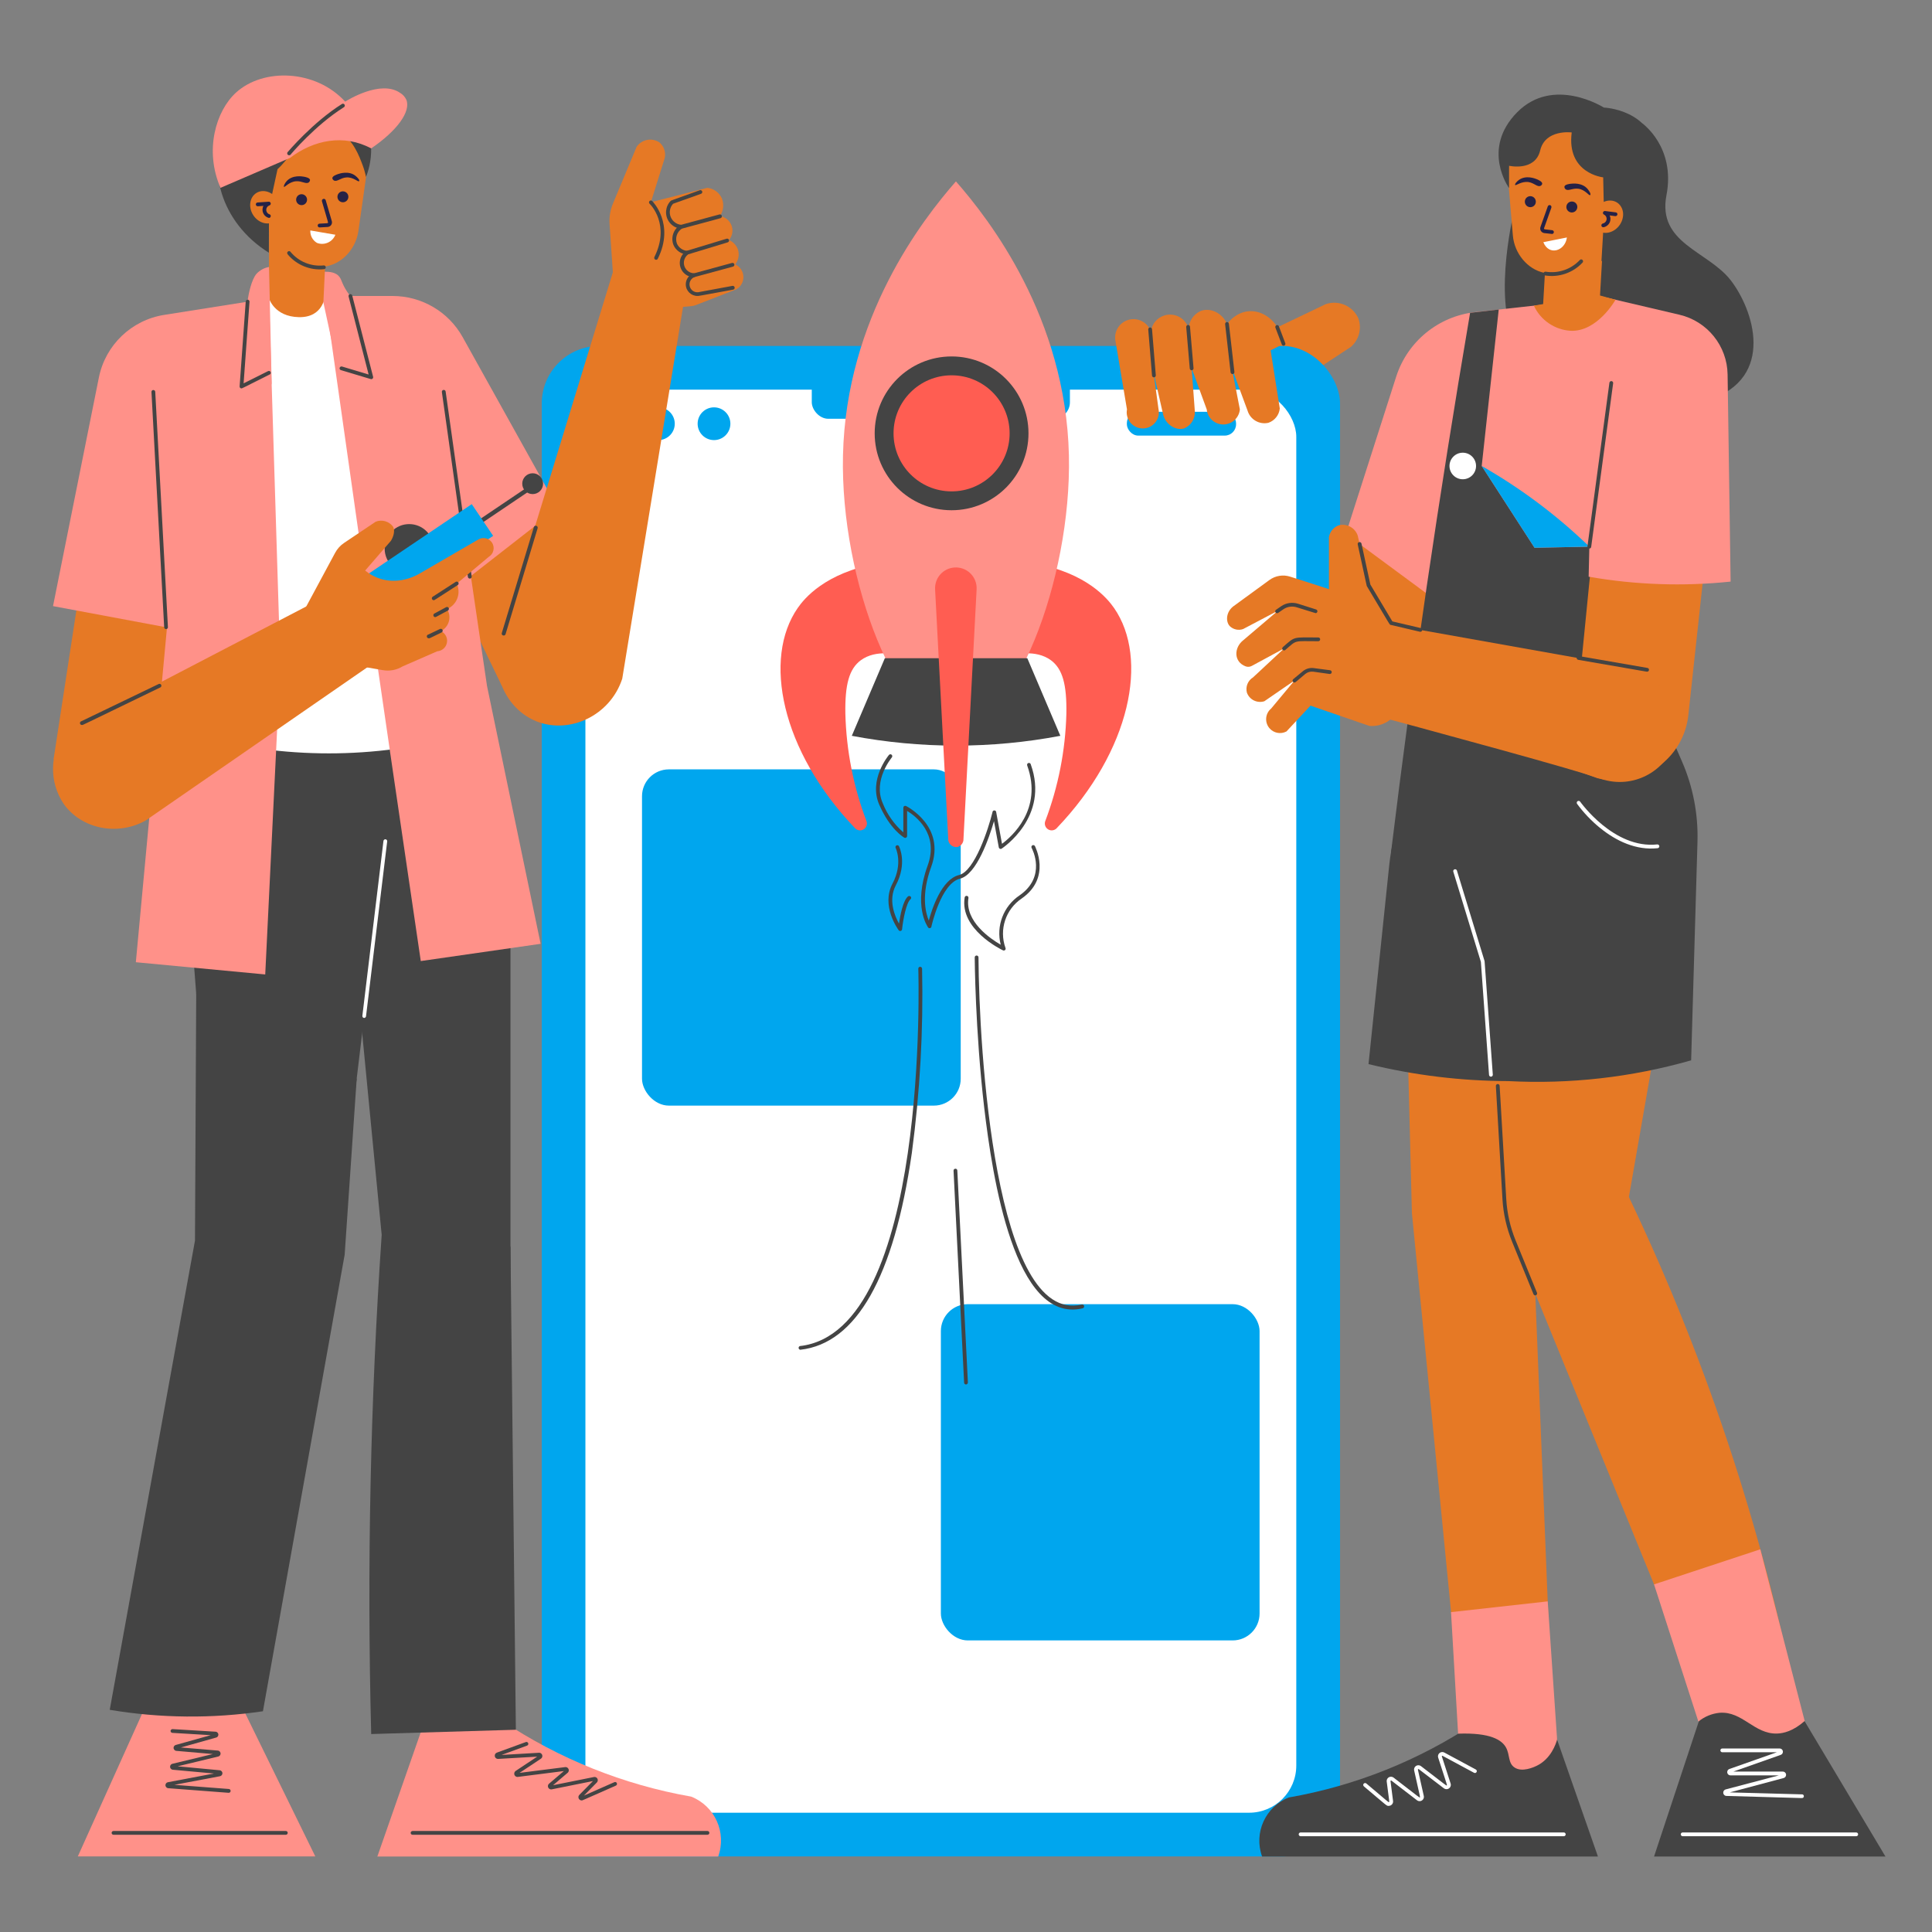<?xml version="1.0" encoding="UTF-8"?>
<svg id="Layer_1" data-name="Layer 1" xmlns="http://www.w3.org/2000/svg" viewBox="0 0 512 512">
  <rect x="0" y="0" width="512" height="512" fill="#808080" stroke="none"/>
  <defs>
    <style>
      .cls-1 {
        fill: #ff5d52;
      }

      .cls-1, .cls-2, .cls-3, .cls-4, .cls-5, .cls-6, .cls-7 {
        stroke-width: 0px;
      }

      .cls-2 {
        fill: #262246;
      }

      .cls-3 {
        fill: #ff9189;
      }

      .cls-4 {
        fill: #00a6ee;
      }

      .cls-5 {
        fill: #fff;
      }

      .cls-6 {
        fill: #444;
      }

      .cls-7 {
        fill: #e67925;
      }
    </style>
  </defs>
  <g id="Mobile_app_launch" data-name="Mobile app launch">
    <path class="cls-7" d="m416.22,79.86l-23.6,3.55c-9.5,1.42-17.32,8.21-20.05,17.42l-18,60.66-36.57,2.51-2.18,25.08,46.92-4.46c5.56-.53,10.34-4.17,12.33-9.39,8.67-22.74,17.33-45.48,26-68.23,5.05-9.05,10.1-18.09,15.15-27.14h0Z"/>
    <path class="cls-6" d="m458.63,74.24c-6.05-7.75-19.46-9.75-17-22.51s-6.37-19-6.37-19l-33.78,22.17s-6.06,23.59,0,35.59,33.69,21.51,51.44,15.51,11.75-24,5.71-31.76Z"/>
    <path class="cls-7" d="m351.34,80.6l-19.17,9.17,8.83,13.33,17-11.17c2.14-1.85,2.93-4.83,2-7.5-1.45-3.33-5.22-5-8.66-3.83h0Z"/>
    <rect class="cls-4" x="143.57" y="91.68" width="211.55" height="400.29" rx="15.25" ry="15.25"/>
    <rect class="cls-5" x="155.14" y="103.26" width="188.39" height="377.13" rx="12.5" ry="12.5"/>
    <rect class="cls-4" x="215.13" y="95.98" width="68.41" height="15" rx="4.38" ry="4.38"/>
    <rect class="cls-4" x="298.63" y="109.13" width="28.94" height="6.31" rx="3" ry="3"/>
    <circle class="cls-4" cx="174.48" cy="112.29" r="4.34"/>
    <circle class="cls-4" cx="189.22" cy="112.29" r="4.34"/>
    <rect class="cls-4" x="170.14" y="203.89" width="84.46" height="89.11" rx="7.12" ry="7.12"/>
    <rect class="cls-4" x="249.34" y="345.62" width="84.46" height="89.11" rx="7.13" ry="7.13"/>
    <path class="cls-7" d="m423.58,85.9l-14.89-.87,1.64-28.28,14.89.87-1.64,28.28Z"/>
    <path class="cls-7" d="m418.94,29.89c-9.37-1.2-17.94,5.43-19.14,14.81-.19,1.45-.18,2.93,0,4.38l1.12,13.29c.4,4.85,3.92,9,8.25,9.92.93.17,1.87.25,2.81.24,6.56-.16,11.06-6.38,13.58-9.86.43-.59.9-1.29,1.4-2.09,7.58-5.63,9.17-16.34,3.54-23.92-2.77-3.73-6.93-6.17-11.54-6.77h-.03Z"/>
    <path class="cls-2" d="m411.34,62l-2.1-.23c-.67-.09-1.15-.71-1.06-1.38.01-.09.03-.17.06-.25l1.94-5.45c.09-.26.37-.4.63-.32.26.09.4.37.32.63,0,0,0,.02,0,.03l-1.94,5.45c-.04.11.02.24.14.28.01,0,.03,0,.04.01l2,.24c.27.04.46.3.41.57-.04.22-.21.39-.43.42Z"/>
    <path class="cls-2" d="m405.75,52c-.8-.11-1.54.45-1.64,1.25s.45,1.54,1.25,1.64c.8.11,1.54-.45,1.64-1.25,0,0,0,0,0-.01.1-.79-.46-1.52-1.25-1.63Z"/>
    <path class="cls-2" d="m416.7,53.41c-.8-.08-1.51.5-1.59,1.3-.08.8.5,1.51,1.3,1.59.8.08,1.5-.5,1.59-1.3.09-.79-.48-1.5-1.28-1.59,0,0-.02,0-.02,0Z"/>
    <path class="cls-2" d="m420.76,50.12c-1.45-1.78-4-1.48-4.45-1.43s-1.6.19-1.72.76c-.02.24.07.48.25.65.7.68,1.87-.3,3.45-.08,1.84.26,2.83,1.93,3.11,1.69s-.14-.98-.64-1.59h0Z"/>
    <path class="cls-2" d="m407.21,47.47c-.4-.16-2.8-1.13-4.67.21-.64.45-1.18,1.15-1,1.36s1.61-1,3.44-.81c1.59.21,2.46,1.46,3.31,1,.22-.11.38-.32.42-.56-.01-.59-1.16-1.06-1.5-1.2Z"/>
    <path class="cls-6" d="m409.46,73c-.28-.04-.46-.3-.42-.58.04-.28.3-.46.58-.42,3.35.54,6.75-.63,9.06-3.11.18-.19.49-.2.68-.02,0,0,.01.01.02.02.2.19.2.51,0,.71,0,0,0,0,0,0-2.54,2.71-6.25,3.99-9.92,3.4Z"/>
    <path class="cls-3" d="m380.17,191.49c1.11-34.04,2.21-68.08,3.32-102.12l34.17-11.66,22.09,8.22c6.34,2.36,10.11,8.89,9,15.56l-15.27,91.88-53.31-1.88Z"/>
    <path class="cls-7" d="m388.67,176c-4.67,13.08-9.35,26.16-14.05,39.25-1.95,5.45-2.87,11.21-2.72,17,.75,29.75,1.51,59.5,2.27,89.24,4.61,47.01,9.22,94.01,13.84,141l23.66-.82-6-148.24c11.4-109.86,8.67-81.68,12.67-129l-29.67-8.43Z"/>
    <path class="cls-7" d="m433.87,174.39l11.37,32.67c2.47,7.09,3.09,14.69,1.8,22.09-5.12,29.33-10.24,58.69-15.37,88.06,21.49,45.08,36.95,92.78,46,141.89l-21.9,3.48-56.77-139.02,8.66-134.8,26.21-14.37Z"/>
    <path class="cls-6" d="m386.31,179.74l-14.64,35.57c-1.82,4.43-3,9.1-3.5,13.87l-5.5,52.82c12.11,2.96,24.53,4.47,37,4.5,16.36.86,32.75-1,48.5-5.5l1.68-57.93c.21-7.29-1.18-14.54-4.09-21.23-3.19-7.33-6.38-14.7-9.59-22.09h-49.86Z"/>
    <path class="cls-3" d="m414.57,80.11l-23.64,2.61c-9.74,1.08-17.94,7.78-20.93,17.11l-13.34,41.66,24.39,18,14.05-36.87,19.47-42.51Z"/>
    <path class="cls-6" d="m368.65,225.77c5.64-46.35,12.62-93.97,20.94-142.86l7.59-.88c-1.5,13.82-3,27.64-4.51,41.46l14,21.67,17-.33,10.67,33.66c3.33,7.11,6.67,14.22,10,21.34-4.73,9.44-9.46,18.88-14.2,28.33l-61.49-2.39Z"/>
    <path class="cls-7" d="m422.28,78.28l17.94,4.72c10.48,2.74,17.37,12.73,16.21,23.5l-9,83c-1.15,10.66-10.72,18.37-21.38,17.22-.92-.1-1.84-.27-2.74-.5l-7-2.51,10.5-106.23c-1.49-6.41-3-12.81-4.53-19.2Z"/>
    <path class="cls-7" d="m348.67,162l82.51,14.7c9.48,2.55,14.81,11.53,13,19.11-2.24,8.25-10.74,13.11-18.98,10.88-.27-.07-.55-.16-.82-.25-8.56-2.88-36.6-10.54-75.23-20.94-.15-7.83-.31-15.67-.48-23.5Z"/>
    <path class="cls-3" d="m419.83,77.49l25.25,5.92c7.38,1.73,12.64,8.26,12.75,15.84.26,18.29.53,36.59.8,54.88-12.54,1.31-25.2.88-37.62-1.3l1.21-52.65-2.39-22.69Z"/>
    <path class="cls-4" d="m392.67,123.49c10.36,5.91,19.94,13.09,28.52,21.38l-14.52.29-14-21.67Z"/>
    <path class="cls-7" d="m406.49,81c1.77,3.84,5.51,6.4,9.73,6.66,7.12.33,11.91-8.22,11.91-8.22l-9.87-2.7-9,3.79-2.77.47Z"/>
    <path class="cls-5" d="m395.11,285.33c-.26,0-.48-.21-.5-.47l-2.16-29.94-7.31-23.92c-.08-.27.07-.54.34-.62.26-.08.53.06.62.32,0,0,0,0,0,.01l7.33,24c0,.1-.08-1.29,2.18,30.11,0,.28-.21.5-.49.51,0,0,0,0-.01,0h0Z"/>
    <path class="cls-6" d="m406.86,343.29c-.21,0-.39-.13-.47-.32l-5.65-13.85c-1.47-3.61-2.34-7.43-2.57-11.32l-1.75-30c0-.27.2-.5.47-.53.27-.01.51.2.53.47l1.75,30c.22,3.78,1.06,7.5,2.49,11l5.66,13.86c.1.26-.03.56-.3.66-.05.02-.11.03-.16.03h0Z"/>
    <circle class="cls-5" cx="387.65" cy="123.49" r="3.52"/>
    <path class="cls-5" d="m424,219.39c-2.28-1.86-4.31-3.99-6.06-6.36-.16-.23-.1-.54.12-.7.23-.16.54-.1.7.12,0,0,0,0,0,0,.09.12,8.93,12.58,20.43,11.33.27-.02.52.18.55.45.03.27-.17.52-.45.55,0,0,0,0,0,0-5.63.61-10.96-1.85-15.29-5.4h0Z"/>
    <path class="cls-6" d="m424.86,47s-9.74-1-8.34-11.9c0,0-7-.92-8.35,4.75s-8.25,4.08-8.25,4.08v5.92s-7.5-10.31,2.13-20.08,23-1.26,23-1.26c0,0,13.05.43,14.16,12.88s-14.81,27.85-14.81,27.85c.84-14.55.71-9.42.46-22.24Z"/>
    <path class="cls-7" d="m428.65,53.75c-1.74-1.21-4.29-.55-5.71,1.49s-1.16,4.66.57,5.87,4.3.55,5.72-1.49,1.16-4.62-.58-5.87h0Z"/>
    <path class="cls-2" d="m424.76,59.23c.68-.14,1.12-.8.99-1.48-.08-.39-.33-.72-.69-.89-.24-.13-.34-.43-.21-.67.1-.18.3-.29.5-.27l2.85.36c.27.04.47.29.43.56-.04.27-.29.46-.56.44l-1.49-.19c.52,1.12.03,2.44-1.09,2.96-.16.07-.32.13-.49.16-.27.07-.54-.1-.61-.37-.07-.27.1-.54.37-.61h0Z"/>
    <path class="cls-1" d="m232.64,149.28c-14.08,2.57-19.55,9.41-21.25,11.86-9.24,13.34-4.5,37.75,15.26,58.4.72.7,1.87.69,2.57-.03.47-.49.64-1.19.43-1.84-3.47-9.12-5.37-18.77-5.62-28.53-.13-7.74,1-11.87,4.08-14.16,4.08-3,9.83-1.58,11.75-1l-7.22-24.7Z"/>
    <path class="cls-1" d="m274,149.28c14.08,2.57,19.54,9.41,21.25,11.86,9.23,13.34,4.5,37.75-15.27,58.4-.72.7-1.87.69-2.57-.03-.47-.49-.64-1.19-.43-1.84,3.47-9.13,5.37-18.77,5.62-28.53.13-7.74-1-11.87-4.08-14.16-4.08-3-9.83-1.58-11.75-1l7.23-24.7Z"/>
    <path class="cls-3" d="m283.27,120.64c.76,33.49-14.94,72.58-29.94,72.58s-30.7-39.09-29.93-72.58c.83-36.43,21.07-62.46,29.93-72.57,8.87,10.11,29.11,36.14,29.94,72.57Z"/>
    <path class="cls-6" d="m281,195c-18.26,3.46-37,3.46-55.26,0,2.92-6.85,5.84-13.71,8.75-20.56h37.76l8.75,20.56Z"/>
    <circle class="cls-6" cx="252.18" cy="114.84" r="20.38"/>
    <circle class="cls-1" cx="252.18" cy="114.84" r="15.38"/>
    <path class="cls-1" d="m255.31,222.72c-.13.86-.78,1.56-1.63,1.75-1.13.14-2.17-.63-2.37-1.75-1.17-22.17-2.34-44.33-3.5-66.5-.18-3.04,2.13-5.65,5.17-5.83s5.65,2.13,5.83,5.17c.01.22.01.44,0,.66-1.17,22.16-2.34,44.33-3.5,66.5Z"/>
    <path class="cls-6" d="m245.9,245.68c-.16-.23-3.94-5.67-.06-16.3,3.08-8.46-3.23-13.14-5.45-14.48v6.65c0,.28-.22.5-.5.5-.08,0-.17-.02-.24-.06-.15-.09-3.77-2.16-6.64-8.74s2.36-12.93,2.58-13.19c.18-.21.5-.23.7-.05.21.18.23.5.06.7,0,.06-5.09,6-2.42,12.14,1.18,2.97,3.05,5.63,5.46,7.73v-6.53c0-.28.22-.5.5-.5.08,0,.15.02.22.05.11.05,10.61,5.32,6.67,16.12-2.72,7.43-1.49,12.22-.64,14.25.85-3.15,3.4-10.94,8-12.07,4.19-1,7.82-12.36,8.87-16.63,0-.28.22-.5.5-.5s.5.22.5.5l1.53,8.35c2.45-1.81,10.9-9.08,6.68-20.75-.1-.26.02-.55.28-.65.26-.1.55.03.65.28,0,0,0,.02,0,.03,5.08,14-7.57,22.28-7.7,22.37-.23.15-.54.08-.69-.16-.04-.06-.06-.12-.07-.18l-1.27-6.94c-1.29,4.41-4.59,14.14-9,15.23-5.05,1.24-7.54,12.51-7.57,12.62,0,.28-.21.51-.49.51-.21,0-.39-.11-.47-.3h0Z"/>
    <path class="cls-6" d="m265.76,251.83c-.47-.22-11.49-5.6-10.11-14,.04-.28.3-.46.58-.42.28.04.46.3.42.58-1,6.21,5.89,10.84,8.55,12.37-1.27-4.98.73-10.22,5-13.08,7.19-5,3.36-12.27,3.19-12.58-.13-.24-.04-.55.2-.68.24-.13.55-.04.68.2,0,.09,4.44,8.35-3.5,13.88-4.26,2.86-6.04,8.25-4.32,13.08.13.24.04.54-.2.66-.16.08-.34.08-.49-.01Z"/>
    <path class="cls-6" d="m238.16,246.52c-.19-.27-4.74-6.49-1.63-12.37,2.83-5.35.85-9.39.83-9.43-.12-.25-.03-.55.22-.67.24-.13.54-.03.66.2,0,0,0,.01,0,.02.09.18,2.25,4.52-.84,10.35-2.07,3.91-.27,8.16.84,10.15.32-2.17,1.06-6.1,2.4-7.22.22-.17.53-.14.71.07.17.21.14.53-.07.7-1.1.92-1.95,5.36-2.23,8-.05.27-.31.45-.58.4-.13-.02-.24-.1-.32-.2Z"/>
    <path class="cls-6" d="m212,356.72c34.34-3.9,31.39-99,31.36-100-.01-.27.2-.5.47-.51,0,0,0,0,.01,0,.27,0,.5.21.52.48.36,16.33-.55,32.65-2.71,48.84-4.75,32.93-14.69,50.49-29.54,52.17-.28-.02-.49-.25-.47-.53.01-.21.16-.39.36-.45h0Z"/>
    <path class="cls-6" d="m260.82,293.5c-2.39-20.56-2.51-39.59-2.51-39.78,0-.28.22-.5.5-.5s.5.22.5.5c.13,23.71,4.27,97.47,27.38,92,.28-.06.55.11.61.39.06.28-.11.55-.38.61-18.05,4.28-23.92-34.78-26.1-53.22Z"/>
    <path class="cls-6" d="m256,366.9c-.27,0-.49-.21-.5-.48l-2.8-56.18c-.01-.28.2-.51.48-.52,0,0,0,0,0,0,.27-.02.5.19.52.46,0,0,0,0,0,.01l2.8,56.18c0,.28-.22.52-.5.53Z"/>
    <path class="cls-5" d="m409,64.18l6.25-1.25c-.48,3.6-4.77,4.96-6.25,1.25Z"/>
    <path class="cls-7" d="m372.17,168.24l-9.17-12.19c-1.07-4.7-2.14-9.41-3.19-14.12-.7-2.04-2.83-3.23-4.94-2.75-1.42.47-2.46,1.71-2.69,3.19v13.75l-10.27-3.3c-1.87-.6-3.91-.27-5.5.89l-9.6,7c-1.85,1.45-2.06,3.91-.94,5.19.94.93,2.32,1.24,3.56.81l9.25-4.87-9.18,7.81c-2.5,1.94-2.63,5.75.63,6.95.54.19,1.13.14,1.63-.14l8.55-4.62-8.25,7.68c-1.36.84-2.02,2.45-1.63,4,.66,1.9,2.71,2.92,4.63,2.32,2.67-1.84,5.33-3.67,8-5.5l-6.19,7.43c-1.56,1.29-1.78,3.6-.49,5.17,1.11,1.34,3.01,1.72,4.55.9l6.37-6.84,15.62,5.38c4.33.35,8.12-2.86,8.48-7.19.01-.15.02-.29.02-.44l.75-16.51Z"/>
    <path class="cls-6" d="m376.41,167.43c-.1,0,.4.11-7.87-1.83-.31-.07.21.66-6.3-10.25-.06-.11.11.64-2.43-11.08-.06-.28.12-.55.39-.61.28-.06.55.12.61.4l2.35,10.85,5.83,9.77,7.55,1.77c.27.08.42.35.34.62-.06.21-.25.36-.47.36Z"/>
    <path class="cls-6" d="m348.67,162.49c-.11,0,.07,0-5-1.54-1.19-.38-2.5-.2-3.54.5l-1.45,1c-.24.13-.55.04-.68-.2-.11-.21-.06-.47.13-.63l1.45-1c1.3-.87,2.93-1.09,4.42-.62l4.82,1.53c.26.11.38.4.27.65-.07.17-.23.29-.42.31h0Z"/>
    <path class="cls-6" d="m340.3,172.37c-.28,0-.5-.22-.51-.49,0-.15.06-.29.18-.39,3.35-2.91,2.51-2.56,9.39-2.56.28,0,.5.22.5.5s-.22.5-.5.5c-6.63,0-5.57-.43-8.74,2.32-.09.08-.2.12-.32.12h0Z"/>
    <path class="cls-6" d="m343.05,180.87c-.28,0-.5-.22-.51-.49,0-.15.07-.3.19-.4l2.54-2.1c.8-.66,1.83-.96,2.86-.83l4.36.57c.27.04.46.29.43.56-.04.27-.29.47-.56.43l-4.36-.61c-.75-.09-1.51.13-2.09.61-2.75,2.31-2.61,2.26-2.86,2.26h0Z"/>
    <path class="cls-6" d="m421.19,145.37c-.28,0-.5-.22-.5-.5,0-.02,0-.04,0-.06l5.82-43.38c.04-.27.29-.47.56-.43.27.03.46.27.43.54,0,0,0,.01,0,.02l-5.82,43.38c-.03.25-.24.43-.49.43h0Z"/>
    <path class="cls-6" d="m436.46,178c-.11,0,1.08.2-18.21-3.14-.28-.05-.46-.31-.42-.59.05-.28.31-.46.59-.41l18.12,3.14c.28.02.48.26.46.54-.02.28-.26.48-.54.46h0Z"/>
    <path class="cls-7" d="m340.17,91.12c-1.24-7.92-9.66-12-15-5.27-1.31-3.06-4.59-4.4-7-3.42-1.86.84-3.08,2.65-3.17,4.69-.75-2.72-3.57-4.32-6.29-3.56-2,.55-3.47,2.26-3.71,4.32-.86-2.55-3.63-3.91-6.18-3.05-2.17.74-3.53,2.89-3.27,5.17l3.11,18.5c-.43,2.31,1.1,4.54,3.41,4.97,2.31.43,4.54-1.1,4.97-3.41.1-.56.1-1.13-.03-1.69l-1.32-9.72,2.44,10.69c.53,3.16,3.5,4.87,5.68,4.19,1.79-.74,2.92-2.52,2.84-4.46-.29-3.83-.57-7.66-.85-11.49l4,10.92c.23,2.42,2.39,4.2,4.81,3.97,2.1-.2,3.77-1.87,3.97-3.97-.7-3.64-1.41-7.28-2.12-10.92,1.39,3.74,2.77,7.48,4.15,11.22.7,2.38,3.13,3.8,5.55,3.24,1.65-.58,2.82-2.05,3-3.79l-2.43-15.41,3.44-1.72Z"/>
    <path class="cls-6" d="m305.8,100c-.26,0-.48-.2-.5-.46l-1-12.21c-.02-.28.18-.52.46-.54,0,0,0,0,0,0,.27-.02.51.18.54.45l1,12.21c.02.28-.19.53-.47.55-.01,0-.02,0-.03,0Z"/>
    <path class="cls-6" d="m315.8,98.12c-.26,0-.48-.2-.5-.46l-.94-11c-.02-.28.18-.52.46-.54.28-.02.52.18.54.46l.94,11c.03.27-.17.51-.44.54-.02,0-.04,0-.06,0Z"/>
    <path class="cls-6" d="m326.62,99.13c-.26,0-.47-.2-.5-.45l-1.45-12.77c-.03-.28.16-.53.44-.56.28-.03.53.16.56.44l1.46,12.78c.03.27-.16.52-.44.56-.02,0-.05,0-.07,0h0Z"/>
    <path class="cls-6" d="m340.17,91.62c-.21,0-.39-.13-.47-.32l-1.7-4.47c-.1-.26.03-.55.28-.65,0,0,0,0,0,0,.25-.1.54.03.64.28,0,0,0,0,0,.01l1.71,4.53c.07.27-.1.54-.37.61-.03,0-.07.01-.1.01Z"/>
    <path class="cls-7" d="m71.29,55.23h14.82v28.16h-14.82v-28.16Z"/>
    <path class="cls-7" d="m97.1,43.8c-.64-9.37-8.75-16.44-18.11-15.81-9.37.64-16.44,8.75-15.81,18.11.31,4.62,2.5,8.92,6.06,11.89.44.82.87,1.54,1.26,2.15,3.38,5.28,7.5,10.65,13.88,10.59,5.5.19,9.85-4.33,10.59-9.47,2.26-15.89,2.28-15.27,2.13-17.47Z"/>
    <path class="cls-2" d="m84.69,60.27c-.28,0-.5-.22-.5-.5s.22-.5.5-.5c2.18-.13,2.12-.09,2.21-.21s.18.34-1.58-5.71c-.08-.28.08-.56.36-.64s.56.08.64.36l1.61,5.52c.19.65-.18,1.32-.83,1.51-.09.03-.18.04-.27.05l-2.14.12Z"/>
    <path class="cls-2" d="m90.77,50.71c-.8.06-1.4.75-1.34,1.55.06.8.75,1.4,1.55,1.34.8-.06,1.4-.75,1.34-1.55,0,0,0,0,0,0-.06-.8-.75-1.39-1.55-1.34Z"/>
    <path class="cls-2" d="m79.83,51.47c-.8.05-1.4.74-1.35,1.54s.74,1.4,1.54,1.35c.8-.05,1.4-.74,1.35-1.54,0,0,0,0,0-.01-.06-.79-.75-1.39-1.54-1.34Z"/>
    <path class="cls-2" d="m80.49,46.82c-.42-.07-2.95-.52-4.5,1.16-.52.57-.9,1.37-.72,1.54s1.34-1.34,3.18-1.49c1.58-.13,2.69.9,3.42.27.18-.16.29-.39.29-.63-.09-.57-1.31-.79-1.67-.85Z"/>
    <path class="cls-2" d="m94.21,46.6c-1.78-1.43-4.21-.61-4.62-.47s-1.51.52-1.52,1.09c.04.24.18.46.39.58.81.52,1.75-.67,3.33-.78,1.84-.13,3.14,1.29,3.37,1s-.34-.93-.95-1.42Z"/>
    <path class="cls-6" d="m76.22,67.36c-.17-.21-.15-.52.06-.69,0,0,0,0,.01,0,.2-.18.51-.16.69.05,0,0,0,0,0,.01,2.14,2.6,5.45,3.96,8.8,3.61.28-.03.52.17.55.45.03.28-.17.52-.45.55-3.68.38-7.31-1.11-9.67-3.97Z"/>
    <path class="cls-6" d="m112.5,173l17.31,31c3.58,6.42,5.47,13.65,5.47,21v234.54h-22.78c-9.03-42.5-10.69-86.23-4.91-129.29l-19.69-108.54-1.42-37.91,26.02-10.8Z"/>
    <path class="cls-6" d="m65.12,184.14l-12.93,36.86c-1.86,5.27-2.61,10.87-2.19,16.44,2.36,30.7,4.73,61.4,7.1,92.11-11.24,41.6-17.29,84.43-18,127.51l21.51,2.48,28.76-130.88,15.42-128-7.71-24.75-31.96,8.23Z"/>
    <path class="cls-3" d="m113.45,453.5l-13.45,38.5h90.33c2.3-6.36-.88-13.4-7.17-15.88-17.94-3.15-35.02-10.01-50.16-20.12l-19.55-2.5Z"/>
    <path class="cls-6" d="m410.22,454.07l13.25,37.93h-89c-2.27-6.27.87-13.21,7.07-15.65,17.68-3.09,34.53-9.84,49.46-19.81l19.22-2.47Z"/>
    <path class="cls-3" d="m39.32,450.47l-18.7,41.5h62.94l-21.32-43.53-22.92,2.03Z"/>
    <path class="cls-7" d="m75.19,78.44l-29.66,6.86c-8.5,1.97-14.95,8.92-16.27,17.55l-15.06,98.38,29.8-7.23,13.5-87.41,17.69-28.15Z"/>
    <path class="cls-7" d="m78.49,78.44l29.44,2c4.3.27,8.14,2.76,10.16,6.56l43.28,83.11-28.37,11.66-40.68-84.13-13.83-19.2Z"/>
    <path class="cls-3" d="m75.19,78.44l-31.61,5c-8.71,1.35-15.65,7.98-17.38,16.62l-12.15,60.57,34.83,6.51,7.35-45.42,18.96-43.28Z"/>
    <path class="cls-3" d="m75.19,78.44h28.86c7.71,0,14.82,4.18,18.57,10.92l25.22,45.3-27.36,21.34c-27.54-48.84-17.18-31-45.29-77.56Z"/>
    <path class="cls-7" d="m164.4,65.68l-32.1,104.8c-2.27,8.76,2.28,17.65,9.89,20.69,8.67,3.45,19.47-1.42,22.71-11.3,5.76-35.18,11.51-70.37,17.26-105.56l-17.76-8.63Z"/>
    <path class="cls-5" d="m75.19,78.44l-37.89,11.86c4,34.52,9.61,69.58,16.82,105.18,23.14,5.94,47.45,5.53,70.37-1.19-4.36-36.67-8.72-73.37-13.09-110.1l-36.21-5.75Z"/>
    <path class="cls-7" d="m71.29,79.05s1.37,4.86,7.91,5,6.91-5.66,6.91-5.66l-7-3.6-7.82,4.26Z"/>
    <path class="cls-3" d="m71.29,79.05l3,96.88-4,82.31-34.29-3.24c2.87-30.88,5.74-61.77,8.62-92.66l-8.94-72.76,35.61-10.53Z"/>
    <path class="cls-3" d="m86.11,78.44c17.2,121.07,11.71,83,25.4,176.25l31.76-4.57-14.21-68.35-14.37-97.66-28.58-5.67Z"/>
    <path class="cls-6" d="m52,263.18l-.33,65.6c-7.53,41.48-15.06,82.93-22.59,124.34,13.43,2.24,27.13,2.37,40.6.38l21.66-121,3.19-46.64-42.53-22.68Z"/>
    <path class="cls-6" d="m94.72,260.78c2.14,22.16,4.28,44.32,6.43,66.48-3,44-3.93,88.09-2.78,132.28l38.34-1.14-1.43-127.92-40.56-69.7Z"/>
    <path class="cls-5" d="m96.53,269.77c-.28,0-.5-.22-.5-.5,0-.02,0-.04,0-.06l5.59-46.35c.03-.27.28-.47.55-.44.27.03.47.28.44.55,0,0,0,0,0,0l-5.61,46.35c-.03.24-.23.42-.47.44Z"/>
    <path class="cls-3" d="m71.29,70.75c-1.26.23-2.41.85-3.29,1.78-1.31,1.48-2.17,5.28-2.39,7.41l6.39,22.06-.71-31.25Z"/>
    <path class="cls-3" d="m86.08,72l-.38,8.16,5.15,23.74,2-25.41c-2.24-2.89-2.22-4.27-2.88-5.1-.91-1.23-2.6-1.39-3.89-1.39Z"/>
    <path class="cls-6" d="m71.29,55.23l2.26-10.4s5.88-5.14,5.65-11c1.08-.32,6.49-1.78,11,1.2,3.56,2.34,5,6.37,5.89,8.71.38,1.02.68,2.07.9,3.14,2.15-5.25,1.87-12.37-1.55-16.63s-10-5.8-16.41-4c-.92,0-13.31,0-18.78,8.71-5.61,8.91-2,23.94,11,32l.04-11.73Z"/>
    <path class="cls-7" d="m73.54,52.93c-1.29-2.1-3.79-2.9-5.58-1.8s-2.2,3.7-.91,5.79,3.79,2.91,5.59,1.81,2.19-3.73.9-5.8Z"/>
    <path class="cls-2" d="m71.25,57.75c-1.19-.3-1.92-1.51-1.62-2.7.04-.17.1-.33.18-.49l-1.47.1c-.28.02-.52-.19-.54-.47-.02-.28.19-.52.47-.53l2.85-.2c.28-.06.55.11.62.38.06.28-.11.55-.39.62-.64.25-.95.97-.7,1.61.15.38.47.66.86.75.24.14.32.45.17.69-.09.15-.26.25-.43.24Z"/>
    <path class="cls-3" d="m58.43,49.78l18.42-7.93c6.25-4.76,14.27-6.4,21.51-2.52,6.88-4.68,10.58-9.79,9.32-12.9-.36-.77-.95-1.41-1.68-1.84-5.15-3.52-14,2-14.52,2.35-7.83-8.54-21.68-9-28.93-2.41-5.33,4.85-8.44,15.3-4.12,25.25Z"/>
    <path class="cls-6" d="m76.6,41.15c-.28,0-.5-.25-.49-.53,0-.11.04-.22.11-.3.07-.07,6.68-7.92,14.39-12.76.23-.15.53-.08.68.14,0,0,0,.01.01.02.15.23.08.54-.16.69,0,0,0,0,0,0-7.58,4.75-14.09,12.48-14.14,12.59-.11.1-.25.16-.4.15Z"/>
    <path class="cls-6" d="m124.49,153.33c-.25,0-.46-.19-.49-.43l-6.9-49c-.04-.28.15-.53.43-.57s.53.15.57.43l6.9,49c.04.27-.15.53-.42.57-.03,0-.06,0-.09,0h0Z"/>
    <path class="cls-6" d="m44,166.72c-.26,0-.48-.21-.49-.47l-3.37-62.37c-.02-.28.19-.51.47-.53,0,0,0,0,0,0,.28,0,.51.2.53.48l3.36,62.37c.02.27-.19.5-.46.52-.01,0-.03,0-.04,0h0Z"/>
    <path class="cls-6" d="m64,102.93c-.28,0-.5-.22-.5-.5,0-.01,0-.02,0-.03l1.62-22.5c.02-.28.26-.48.54-.47.28.02.48.26.46.54l-1.56,21.62,6.48-3.24c.25-.12.55-.03.67.22.13.24.03.54-.2.66,0,0-.01,0-.02,0-7.77,3.9-7.3,3.69-7.49,3.69Z"/>
    <path class="cls-6" d="m98.4,100.48c-.12,0,.4.14-8.05-2.39-.27-.08-.42-.35-.34-.62h0c.08-.26.36-.41.62-.34l7.06,2.12-5.31-20.69c-.07-.26.09-.53.35-.6h0c.26-.07.54.09.61.35l5.54,21.55c.07.27-.1.54-.37.61-.04,0-.08.01-.11.01Z"/>
    <path class="cls-5" d="m82.24,61.07l6.64,1.14c-.75,1.94-2.94,2.91-4.88,2.16-1.16-.68-1.84-1.96-1.76-3.3Z"/>
    <circle class="cls-6" cx="108.44" cy="145.39" r="6.5"/>
    <path class="cls-6" d="m123.39,140.14l16.79-11.32.64.95-16.79,11.32-.64-.95Z"/>
    <circle class="cls-6" cx="141.16" cy="128.18" r="2.76"/>
    <path class="cls-4" d="m95.91,153.23l29.11-19.63,5.67,8.41-29.11,19.63-5.67-8.41Z"/>
    <path class="cls-7" d="m91.82,155.17l-74.58,38.83c-4.12,5.65-4.26,13.28-.34,19.07,4.62,6.48,14,8.61,21.66,4.4l65.11-45-11.85-17.3Z"/>
    <path class="cls-7" d="m81.16,160.73l7.66-14.24c.56-1.04,1.36-1.93,2.34-2.59l8.4-5.64c1.64-.65,3.51-.13,4.57,1.27.86,1.47-.37,3.54-.52,3.78l-6.84,7.89c4.16,3.41,9.54,3.44,14.08,1l15.86-9.2c1.25-.79,2.91-.41,3.7.84s.41,2.91-.84,3.7c-.02.01-.04.02-.06.04-2.82,2.37-5.64,4.73-8.47,7.1,1.18,2.5.1,5.48-2.4,6.65-.06.03-.12.05-.17.08,1.21,1.9.64,4.41-1.25,5.62-.13.08-.26.16-.4.22,1.41.62,2.05,2.26,1.44,3.67-.42.96-1.34,1.6-2.38,1.67l-9.16,4c-1.58.97-3.47,1.33-5.3,1l-9.52-1.65-10.74-15.2Z"/>
    <path class="cls-6" d="m114.94,159.06c-.28,0-.5-.23-.5-.5,0-.17.09-.33.23-.42l6.1-3.94c.23-.14.54-.08.69.15.15.22.09.53-.13.68,0,0-.01,0-.02.01-6.68,4.31-6.16,4.02-6.37,4.02Z"/>
    <path class="cls-6" d="m115.34,163.54c-.28,0-.5-.22-.5-.5,0-.18.1-.35.26-.44l3.13-1.69c.24-.13.55-.04.68.2.13.24.04.55-.2.68-3.4,1.83-3.19,1.75-3.37,1.75Z"/>
    <path class="cls-6" d="m113.73,169.15c-.28.06-.55-.12-.61-.4-.06-.28.12-.55.4-.6l3.08-1.46c.25-.12.55-.01.67.24.12.25.01.55-.24.67-3.4,1.65-3.14,1.55-3.3,1.55Z"/>
    <path class="cls-6" d="m21.81,192.12c-.28.06-.55-.11-.61-.39-.06-.28.11-.55.39-.61l20.46-9.85c.25-.12.55-.02.67.23.12.25.02.55-.23.67-21.88,10.59-20.49,9.95-20.68,9.95h0Z"/>
    <path class="cls-7" d="m162.62,75.2l-1.08-15.86c-.12-1.83.18-3.67.89-5.37l6.28-15.06c1.37-2,4.09-2.51,6.09-1.14,0,0,0,0,0,0,1.38,1.19,1.84,3.14,1.14,4.82l-3.45,11,14.95-3.81c1.69.17,3.16,1.24,3.86,2.79.62,1.55.43,3.31-.51,4.7,2.12.32,3.59,2.3,3.27,4.42-.11.71-.4,1.37-.86,1.92,1.15.5,2.03,1.47,2.41,2.67.35,1.32.07,2.72-.76,3.8,1.86.85,2.67,3.05,1.82,4.91-.33.72-.88,1.31-1.57,1.69l-10.5,4.09c-1.23.47-.76.34-14,1.3l-7.98-6.87Z"/>
    <g>
      <path class="cls-6" d="m184.86,78.43c-1.7.02-3.1-1.34-3.12-3.04-.02-1.27.74-2.41,1.91-2.89l10.35-2.82c.27-.07.54.09.61.36,0,0,0,0,0,0,.07.26-.08.53-.34.61,0,0,0,0-.01,0l-10.26,2.79c-1.06.45-1.56,1.67-1.11,2.74.41.97,1.47,1.48,2.48,1.2l8.73-1.62c.28-.05.54.13.59.41s-.13.54-.41.59c-9.7,1.77-9.04,1.67-9.42,1.67h0Z"/>
      <path class="cls-6" d="m183.85,73.46c-2.08-.04-3.74-1.76-3.7-3.84.02-1.24.66-2.4,1.7-3.08.11-.07-.51.13,10.72-3.28.26-.08.54.07.62.33.08.26-.07.54-.33.63l-10.5,3.19c-1.23.9-1.5,2.64-.6,3.87.49.67,1.26,1.09,2.1,1.13.29,0,.52.24.52.53s-.24.52-.53.52Z"/>
      <path class="cls-6" d="m182.16,67.45c-1.6-.07-3.02-1.04-3.67-2.5-.77-1.93-.06-4.14,1.7-5.26.1-.07-.57.12,10.47-2.86.28-.07.56.09.63.37.07.28-.09.56-.37.63h0l-10.24,2.77c-1.3.88-1.83,2.53-1.27,4,.51,1.09,1.58,1.82,2.79,1.89.26.09.4.37.32.63-.05.16-.19.29-.36.33h0Z"/>
      <path class="cls-6" d="m180.42,60.6c-2.39-.24-4.13-2.38-3.89-4.77.1-.98.52-1.89,1.21-2.59.12-.12-.53.14,7.72-2.83.26-.09.54.06.63.32.08.25-.04.52-.29.62l-7.42,2.65c-1.25,1.36-1.15,3.47.21,4.72.53.49,1.21.79,1.93.86.28.03.49.28.46.56-.03.28-.28.49-.56.46h0Z"/>
      <path class="cls-6" d="m173.87,68.85c-.28,0-.51-.24-.5-.52,0-.07.02-.14.05-.21,4.26-8.55-1-13.91-1.28-14.13-.2-.19-.2-.51-.01-.71.19-.2.51-.2.71-.01.06.06,6.07,6.07,1.48,15.3-.08.17-.26.28-.45.28Z"/>
      <path class="cls-6" d="m133.46,168.42c-.28,0-.5-.22-.5-.5,0-.05,0-.1.02-.15l8.5-28.08c.08-.28.37-.44.64-.35.28.08.44.37.36.64l-8.5,28.08c-.06.23-.28.38-.52.36Z"/>
      <path class="cls-6" d="m75.75,486.23H30.08c-.28,0-.5-.22-.5-.5s.22-.5.5-.5h45.67c.28,0,.5.22.5.5s-.22.5-.5.5Z"/>
      <path class="cls-6" d="m187.49,486.23h-78.16c-.28,0-.5-.22-.5-.5,0-.27.23-.49.5-.5h78.16c.28,0,.5.22.5.5s-.22.5-.5.5Z"/>
      <path class="cls-6" d="m154.14,477.13c-.48-.01-.86-.41-.85-.89,0-.22.09-.42.24-.58l3.61-3.66-10.9,2.19c-.46.1-.92-.2-1.02-.67-.07-.31.05-.63.29-.83l3.92-3.34-12.2,1.55c-.48.05-.9-.3-.95-.78-.03-.31.11-.62.37-.8l5.71-3.79-10.33.6c-.47.03-.88-.33-.91-.8-.03-.39.21-.74.57-.87l7.67-2.8c.26-.09.54.06.63.32.08.25-.04.52-.29.62l-6.78,2.48,9.9-.58c.47-.03.88.33.91.81.02.31-.13.6-.39.77l-5.65,3.75,12.08-1.53c.47-.06.9.28.96.75.04.29-.08.57-.3.76l-3.86,3.29,10.82-2.17c.47-.09.92.21,1.01.67.06.28-.03.57-.23.78l-3.42,3.47,8.09-3.57c.26-.1.55.03.64.29.09.24-.01.5-.23.62-9.58,4.22-8.85,3.94-9.11,3.94h0Z"/>
      <path class="cls-6" d="m60.57,475.11l-16-1.22c-.44-.04-.76-.43-.72-.87.03-.35.29-.64.63-.71l12.22-2.31-10.91-1c-.44-.05-.76-.44-.71-.88.03-.33.27-.61.59-.69l10.74-2.59-9.67-.84c-.44-.03-.77-.42-.74-.86.03-.34.26-.62.59-.71l9.25-2.59-10.17-.61c-.27-.02-.48-.26-.47-.53.03-.27.26-.47.53-.47l11.37.69c.44,0,.78.37.77.81,0,.36-.26.67-.61.75l-9.32,2.62,9.8.82c.44.05.76.44.71.88-.03.33-.27.61-.59.69l-10.78,2.6,11.15,1.05c.44.05.76.44.71.88-.04.35-.3.63-.64.7l-12.08,2.28,14.43,1.1c.28.02.49.27.47.55s-.27.49-.55.46h0Z"/>
      <path class="cls-6" d="m438.34,492h61.33l-24.57-41.12-23.93,2.38c-4.28,12.9-8.56,25.81-12.83,38.74Z"/>
    </g>
    <path class="cls-3" d="m412.65,461l-2.49-36.62-25.62,2.85,1.87,32.21c8.59-.31,11.58,1.68,12.68,3.64s.51,4.13,2.26,5.31c2,1.38,5.18-.1,5.82-.4,3.92-1.85,5.2-5.99,5.48-6.99h0Z"/>
    <path class="cls-3" d="m438.34,419.88l28.16-9.3,11.76,45.5c-3.06,2.69-5.6,3.28-7.34,3.33-6.06.17-9.16-6-15.25-5.5-2.05.21-3.99,1.02-5.58,2.33-3.92-12.12-7.84-24.24-11.75-36.36h0Z"/>
    <path class="cls-5" d="m477.67,476.49c-2,0,7.17.2-20.17-.55-.49-.03-.85-.45-.82-.93.02-.37.27-.68.62-.79l14.14-3.73h-12.84c-.48,0-.87-.39-.87-.87,0-.37.23-.7.58-.82l12.57-4.43h-14.46c-.27,0-.49-.23-.5-.5,0-.28.22-.5.5-.5h15.2c.48,0,.87.39.87.87,0,.37-.23.7-.58.82l-12.56,4.43h13.07c.48-.02.89.35.91.83.02.42-.27.8-.69.89l-14.22,3.79,19.27.53c.26.08.41.36.33.63-.05.16-.18.29-.35.33h0Z"/>
    <path class="cls-5" d="m491.92,486.62h-46c-.27,0-.49-.23-.5-.5,0-.28.22-.5.5-.5h46c.28,0,.5.22.5.5s-.22.5-.5.5Z"/>
    <path class="cls-5" d="m414.42,486.62h-69.75c-.27,0-.49-.23-.5-.5,0-.28.22-.5.5-.5h69.75c.28,0,.5.22.5.5s-.22.5-.5.5Z"/>
    <path class="cls-5" d="m368,478.58c-.57,0-.3.09-6.56-5.18-.21-.18-.23-.5-.05-.7.18-.21.5-.23.7-.06h0c6.24,5.26,5.85,5,6,4.92s.12.24-.6-5.47c-.05-.63.41-1.18,1.04-1.23.28-.02.56.06.79.23,7.27,5.6,6.82,5.31,6.94,5.23s.18.35-1.49-7.11c-.14-.61.24-1.23.85-1.37.34-.08.69,0,.96.21,7.09,5.43,6.69,5.19,6.82,5.09s.24.42-2.26-7.33c-.2-.6.12-1.24.72-1.44.3-.1.63-.07.91.08l8.34,4.49c.24.13.33.42.2.66,0,0,0,0,0,0-.13.25-.43.34-.67.21,0,0,0,0,0,0l-8.34-4.49c-.07-.04-.15-.01-.19.05-.02.04-.02.08,0,.12l2.32,7.17c.19.61-.15,1.25-.75,1.44-.35.11-.73.05-1.03-.17l-6.66-5.09c-.07-.05-.16-.03-.21.04-.02.03-.03.07-.02.11l1.56,6.95c.14.61-.25,1.22-.86,1.36-.33.07-.68,0-.95-.21l-6.78-5.22c-.07-.04-.16-.02-.21.05-.02.03-.03.06-.02.09l.68,5.32c.05.63-.42,1.19-1.06,1.24-.03,0-.07,0-.1,0h0Z"/>
  </g>
</svg>